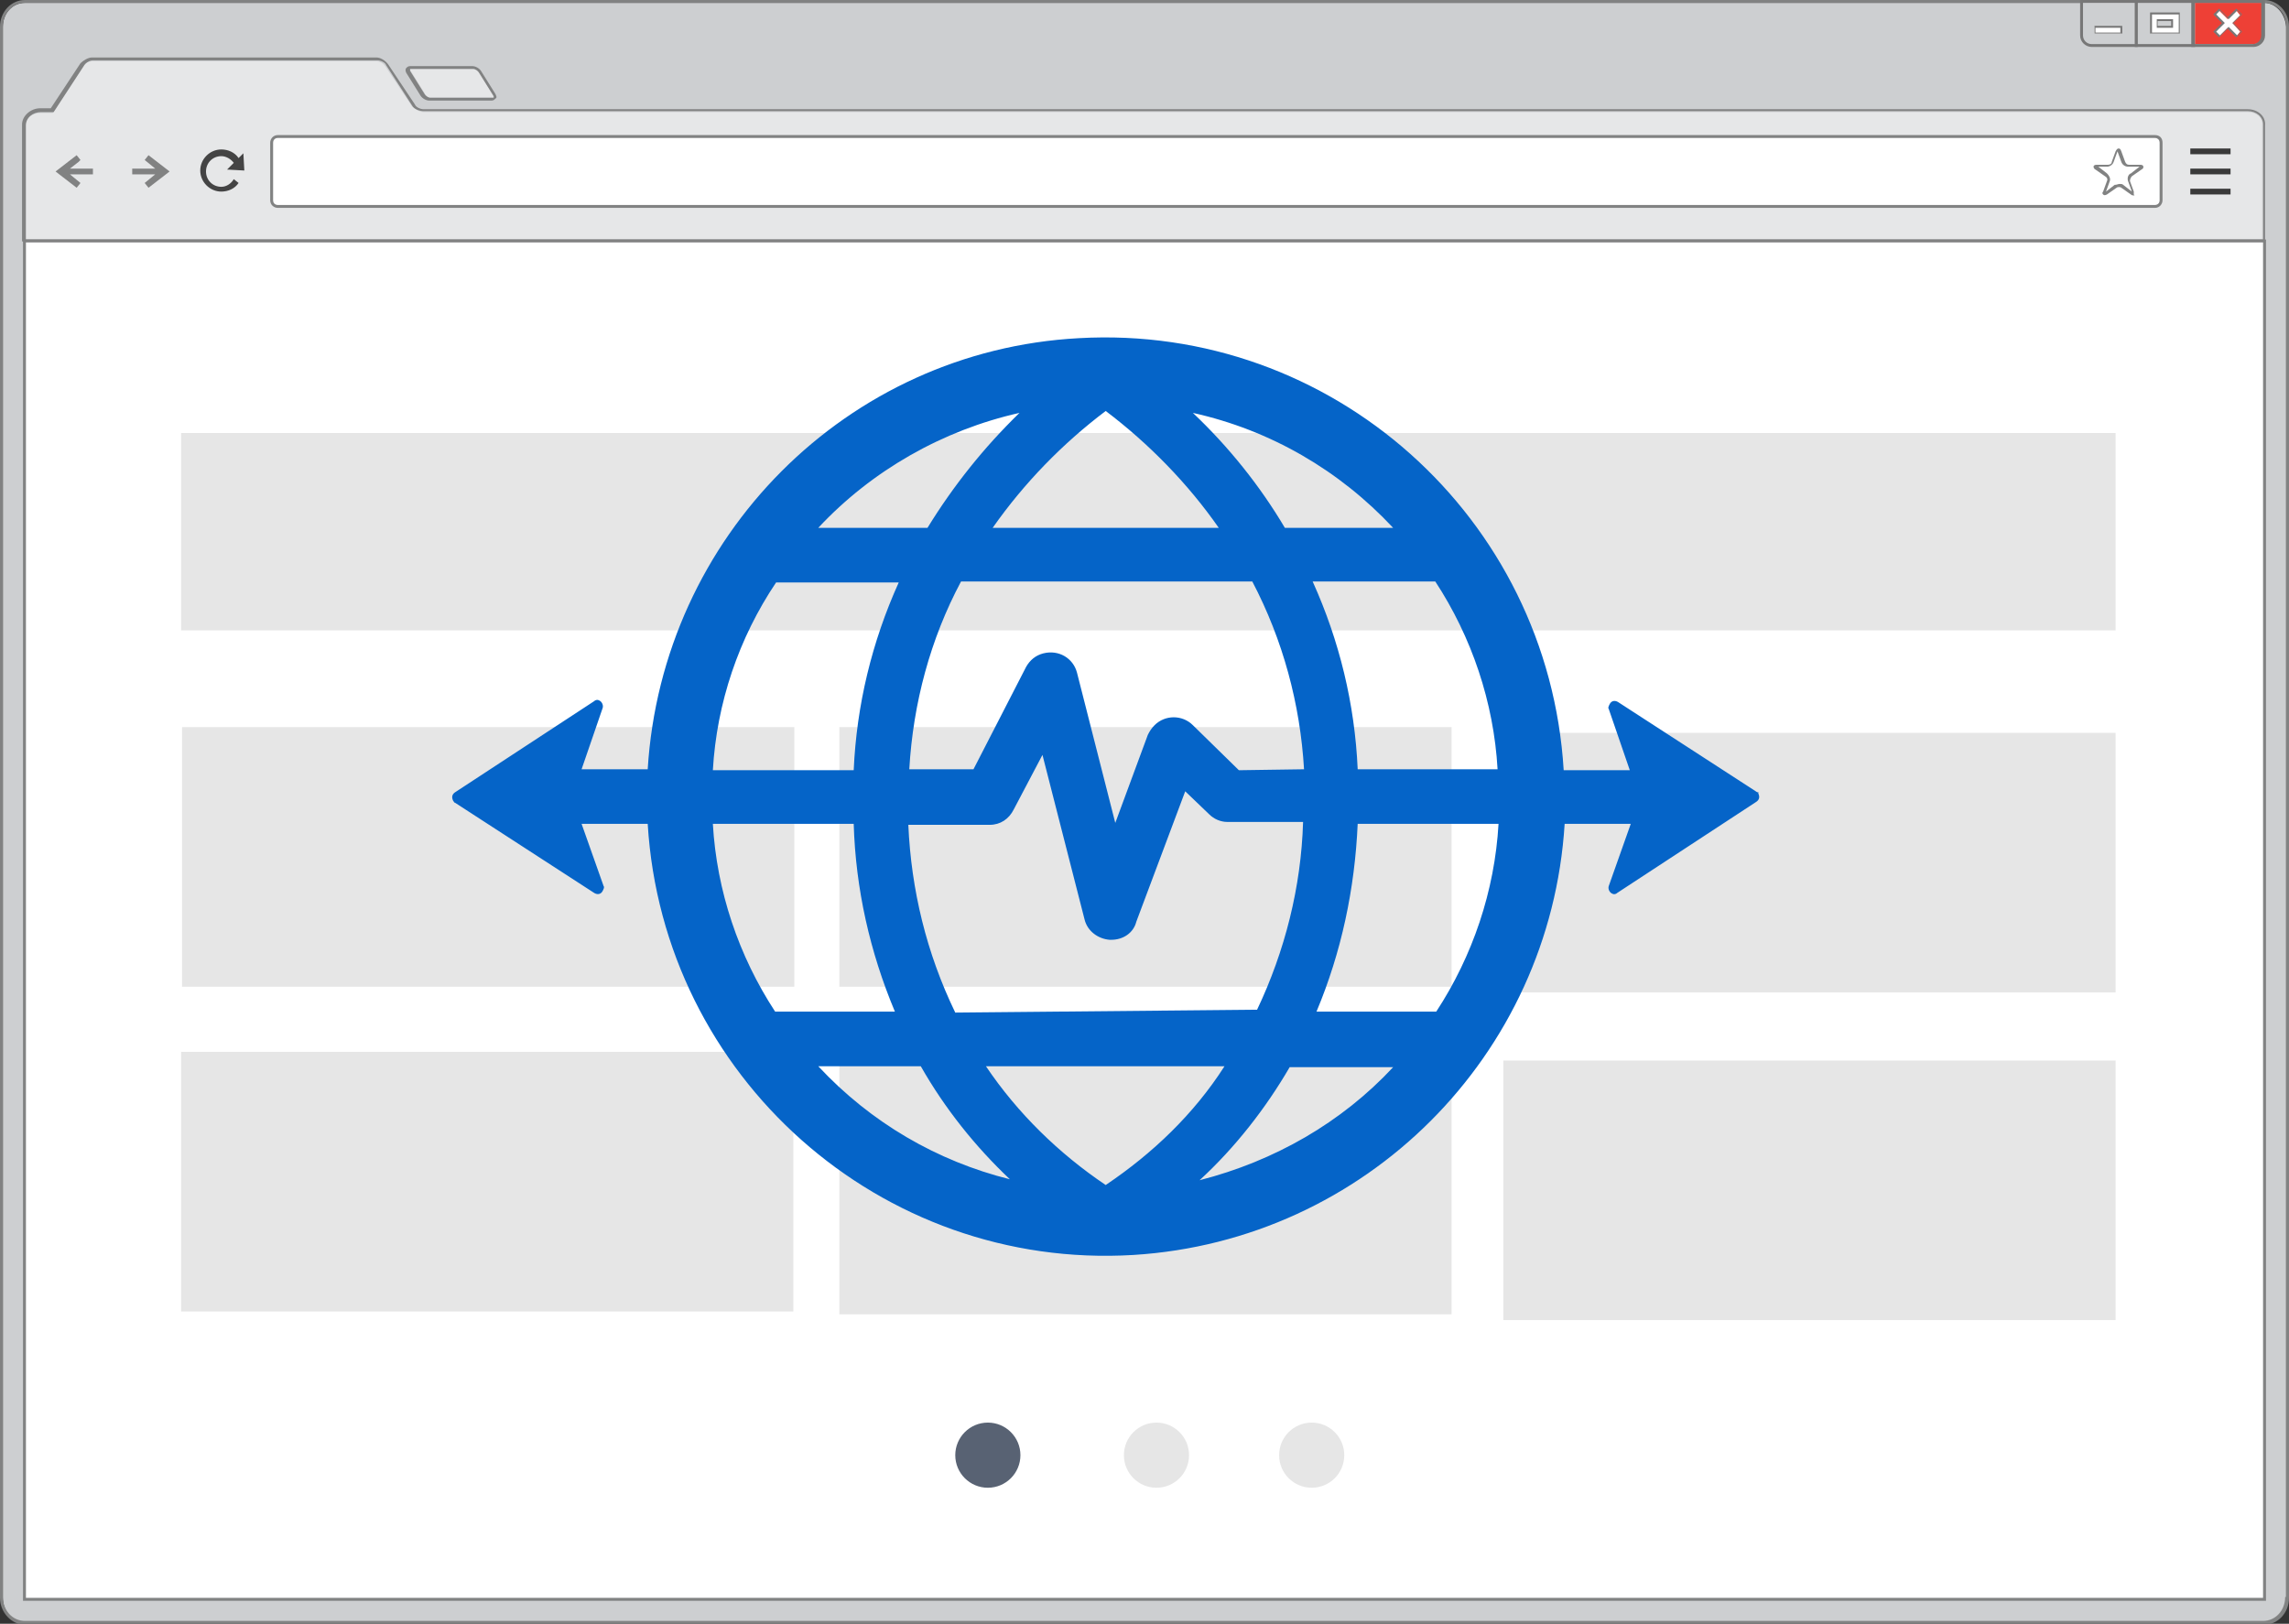 <svg xmlns="http://www.w3.org/2000/svg" id="Layer_1" x="0" y="0" viewBox="0 0 238.9 169.5" xml:space="preserve"><rect x="0" y="0" width="238.9" height="169.5" fill="#333333" stroke="none"/><style>.st0{fill:#cdcfd1}.st1{fill:#818282}.st2{fill:#e6e7e8}.st3{fill:#fff}.st4{fill:#3a3a3a}.st6{fill:#777}.st8{fill:#e6e6e6}</style><g id="Browser"><path class="st0" d="M236.3.3H2.6C1.3.3.3 1.4.3 2.8v164c0 1.4 1 2.5 2.3 2.5h233.7c1.3 0 2.3-1.1 2.3-2.5V2.8c-.1-1.4-1.1-2.5-2.3-2.5z"/><path class="st1" d="M236.3 0H2.6C1.2 0 0 1.2 0 2.8v164c0 1.5 1.2 2.8 2.6 2.8h233.7c1.4 0 2.6-1.2 2.6-2.8V2.8c0-1.6-1.2-2.8-2.6-2.8zm2.2 166.7c0 1.4-1 2.5-2.3 2.5H2.6c-1.3 0-2.3-1.1-2.3-2.5V2.8C.3 1.4 1.3.3 2.6.3h233.7c1.3 0 2.3 1.1 2.3 2.5v163.9z"/><path class="st2" d="M234.6 11.7H44.2c-.4 0-.9-.3-1.2-.6l-2.8-4.2c-.2-.3-.6-.5-.9-.5H9.6c-.3 0-.8.2-.9.5l-3.2 4.9H4.2c-.9 0-1.6.6-1.6 1.4V25h233.5V13.1c.1-.8-.6-1.4-1.5-1.4z"/><path class="st1" d="M234.6 11.4H44.2c-.3 0-.8-.2-.9-.5l-2.8-4.2c-.3-.4-.8-.7-1.2-.7H9.6c-.4 0-.9.3-1.2.6l-3.1 4.7H4.2c-1 0-1.9.8-1.9 1.7v12.2h234.1V13.1c.1-1-.8-1.7-1.8-1.7zm1.6 13.6H2.7V13.1c0-.8.7-1.4 1.6-1.4h1.3l3.2-4.9c.2-.3.6-.5.9-.5h29.7c.3 0 .8.2.9.5L43 11c.2.4.8.6 1.2.6h190.4c.9 0 1.6.6 1.6 1.4v12z"/><path class="st3" d="M2.7 25.3h233.5v141.5H2.7z"/><path class="st1" d="M2.4 25v142.1h234.1V25H2.4zm233.8 141.8H2.7V25.3h233.5v141.5z"/><path class="st3" d="M224.9 14.4H29c-.3 0-.5.2-.5.5v6c0 .3.2.5.5.5h195.9c.3 0 .5-.2.5-.5v-6c0-.3-.2-.5-.5-.5z"/><path class="st1" d="M224.9 14.1H29c-.5 0-.8.4-.8.8v6c0 .5.4.8.8.8h195.9c.5 0 .8-.4.8-.8v-6c0-.5-.3-.8-.8-.8zm.5 6.8c0 .3-.2.5-.5.5H29c-.3 0-.5-.2-.5-.5v-6c0-.3.2-.5.5-.5h195.9c.3 0 .5.2.5.5v6z"/><path class="st4" d="M228.6 15.5h4.2v.6h-4.2zM228.6 17.6h4.2v.6h-4.2zM228.6 19.7h4.2v.6h-4.2z"/><path class="st1" d="M222.7 20.4c-.1 0-.2 0-.3-.1l-1-.7c-.1-.1-.4-.1-.5 0l-1 .7c-.2.1-.3.1-.4 0-.1-.1-.1-.2 0-.3l.4-1.1c.1-.2 0-.4-.2-.5l-1-.7c-.2-.1-.2-.3-.2-.3 0-.1.1-.2.3-.2h1.2c.2 0 .4-.1.4-.3l.4-1.1c.1-.2.2-.3.3-.3.1 0 .2 0 .3.3l.4 1.1c.1.2.2.3.4.3h1.2c.2 0 .3.1.3.2s0 .2-.2.3l-1 .7c-.1.1-.2.3-.2.5l.4 1.1v.3c.1.1.1.1 0 .1zm-1.5-1.2c.2 0 .3 0 .4.1l.9.7-.4-1.1c-.1-.3 0-.7.3-.8l.9-.7h-1.2c-.3 0-.6-.2-.7-.5l-.4-1.1-.4 1.1c-.1.3-.4.5-.7.5h-.9l.9.7c.2.2.4.5.3.8l-.4 1.1.9-.7c.2 0 .4-.1.5-.1z"/><path class="st2" d="M15.3 19.4l1.8-1.5-1.8-1.5zM17.1 17.9h-3.3 3.3z"/><path class="st1" d="M15.5 16.2l-.4.5 1.1.9h-2.4v.6h2.4l-1.1.9.4.5 2.2-1.7zM9.7 17.6H7.3l.9-.7.2-.2-.4-.5-2.2 1.7L8 19.6l.4-.5-1.1-.9h2.4z"/><path d="M23.1 19.5c-.9 0-1.6-.7-1.6-1.6 0-.9.7-1.6 1.6-1.6.5 0 1 .3 1.3.7l-.7.7 1.8.1-.1-1.8-.5.5c-.4-.6-1.1-.9-1.8-.9-1.2 0-2.2 1-2.2 2.2 0 1.2 1 2.2 2.2 2.2.7 0 1.4-.3 1.8-.9l-.5-.4c-.3.5-.8.8-1.3.8z" fill="#444"/><g><path class="st0" d="M223.1.3h5.7v4.3h-5.7z"/><path class="st6" d="M222.8 0v4.9h6.3V0h-6.3zm6 4.6h-5.7V.3h5.7v4.3z"/></g><g><path class="st0" d="M223 .2h-5.7v3.6c0 .6.5 1 1 1h4.7V.2z"/><path class="st6" d="M223.1 4.9h-4.8c-.6 0-1.2-.5-1.2-1.2V0h6v4.9zM217.4.3v3.4c0 .5.4.9.9.9h4.5V.3h-5.4z"/></g><g><path d="M229 4.6h6.2c.5 0 .9-.4.9-.9V.3h-7v4.3z" fill="#ee4036"/><path class="st6" d="M228.7 0v4.9h6.5c.6 0 1.2-.5 1.2-1.2V0h-7.7zm7.3 3.7c0 .5-.4.9-.9.9H229V.3h7v3.4z"/></g><g><path class="st3" d="M224.5 3.5h2.9v-2h-2.9v2zm.7-1.4h1.5v.7h-1.5v-.7z"/><path class="st6" d="M227.5 3.5h-3.1V1.3h3.1v2.2zm-2.9-.1h2.8V1.5h-2.8v1.9zm2.2-.5h-1.7V2h1.7v.9zm-1.6-.2h1.4v-.5h-1.4v.5z"/></g><g><path class="st3" d="M233 2.4l.8-.8-.4-.5-.9.9-.9-.9-.4.5.8.8-.8.9.4.5.9-.9.9.9.4-.5z"/><path class="st6" d="M233.4 3.9l-.9-.9-.9.9-.6-.6.9-.9-.9-.9.6-.6.9.9.9-.9.6.6-.9.9.9.9-.6.6zm-2.1-.6l.4.4.9-.9.9.9.4-.4-.9-.9.9-.9-.4-.4-.9.9-.9-.9-.4.4.9.9-.9.9z"/></g><g><path class="st3" d="M218.6 2.8h2.8v.7h-2.8z"/><path class="st6" d="M221.5 3.5h-2.9v-.8h2.9v.8zm-2.8-.1h2.6v-.5h-2.6v.5z"/></g><g><path class="st2" d="M44.9 10.2h6.6V10L50 7.5c-.1-.2-.4-.4-.6-.4h-6.6v.2l1.5 2.4c.1.3.4.5.6.5z"/><path class="st1" d="M51.7 9.8l-1.5-2.4c-.2-.3-.6-.5-.9-.5h-6.5c-.2 0-.3.1-.4.2-.1.1-.1.3 0 .5l1.5 2.4c.2.3.6.5.9.5h6.5c.2 0 .3-.1.4-.2.2-.1.1-.3 0-.5zm-8.9-2.6h6.6c.2 0 .5.2.6.4l1.5 2.4c0 .1.1.1 0 .2h-6.6c-.2 0-.5-.2-.6-.4l-1.5-2.4v-.2z"/></g></g><g id="Background"><path class="st8" d="M19 75.9h63.9V103H19zM87.6 75.9h63.9V103H87.6zM87.6 110.1h63.9v27.1H87.6zM18.9 109.8h63.9v27.1H18.9zM156.9 76.5h63.9v27.1h-63.9zM156.9 110.7h63.9v27.1h-63.9zM18.9 45.2h201.9v20.6H18.9z"/><g><circle cx="103.1" cy="151.9" r="3.4" fill="#586273"/><circle class="st8" cx="120.7" cy="151.9" r="3.4"/><circle class="st8" cx="136.9" cy="151.9" r="3.4"/></g></g><path d="M183.4 82.7l-14.5-9.4c-.3-.2-.7-.2-.9.2-.1.2-.2.4-.1.5l2.2 6.4h-6.9C161.6 54 139 33.8 112.6 35.3c-24.2 1.3-43.5 20.7-45 45h-6.9l2.2-6.4c.1-.3-.1-.7-.4-.8-.2-.1-.4 0-.5.1l-14.5 9.5c-.3.2-.4.5-.2.9.1.1.1.2.2.2L62 93.2c.3.2.7.2.9-.2.1-.2.2-.4.1-.5L60.7 86h6.9c1.6 26.4 24.3 46.6 50.7 45 24.2-1.5 43.5-20.8 45-45h6.9l-2.3 6.5c-.1.3.1.7.4.8.2.1.4 0 .5-.1l14.5-9.5c.3-.2.4-.5.2-.9.1-.1 0-.1-.1-.1zm-41.7-2.4c-.3-6.8-1.9-13.4-4.7-19.6h12.8c3.8 5.8 6.1 12.6 6.5 19.6h-14.6zm-26.3 43.4c-4.9-3.3-9.2-7.5-12.5-12.4h24.9c-3.2 5-7.5 9.1-12.4 12.4zm-15.7-18c-3-6.2-4.6-12.8-4.9-19.6h8.5c1.1 0 2-.6 2.5-1.6l3-5.7 4.4 17.2c.3 1.2 1.4 2 2.6 2.1h.2c1.2 0 2.3-.7 2.6-1.9l5.1-13.6 2.5 2.4c.5.5 1.2.8 1.9.8h7.9c-.2 6.8-1.9 13.5-4.8 19.6l-31.5.3zm29.6-25.3l-4.8-4.7c-1.1-1.1-2.9-1.1-4 0-.3.3-.5.6-.7 1l-3.4 9.2-4-15.7c-.4-1.5-1.9-2.4-3.5-2-.8.2-1.4.7-1.8 1.4l-5.5 10.7h-6.7c.4-6.9 2.2-13.6 5.4-19.6h30.4c3.2 6.1 5 12.8 5.4 19.6l-6.8.1zm-13.9-37.5c4.5 3.4 8.6 7.6 11.8 12.2h-23.6c3.3-4.7 7.3-8.8 11.8-12.2zm30 12.2h-11.3c-2.6-4.4-5.9-8.5-9.6-12 8.1 1.8 15.3 6 20.9 12zm-39-12c-3.7 3.6-6.9 7.6-9.6 12H85.4c5.6-6 13-10.2 21-12zM81 60.8h12.8C91 67 89.4 73.6 89.1 80.4H74.4c.4-7 2.7-13.8 6.6-19.6zM89.1 86c.2 6.8 1.7 13.4 4.3 19.6H80.9C77.1 99.8 74.8 93 74.4 86h14.7zm-3.7 25.3h10.7c2.5 4.4 5.7 8.4 9.3 11.8-7.6-1.9-14.5-5.9-20-11.8zm39.8 11.9c3.7-3.4 6.9-7.5 9.4-11.8h10.8c-5.4 5.8-12.4 9.8-20.2 11.8zm24.7-17.6h-12.5c2.6-6.2 4-12.8 4.3-19.6h14.7c-.4 7-2.7 13.8-6.5 19.6z" fill="#0564c8"/></svg>
